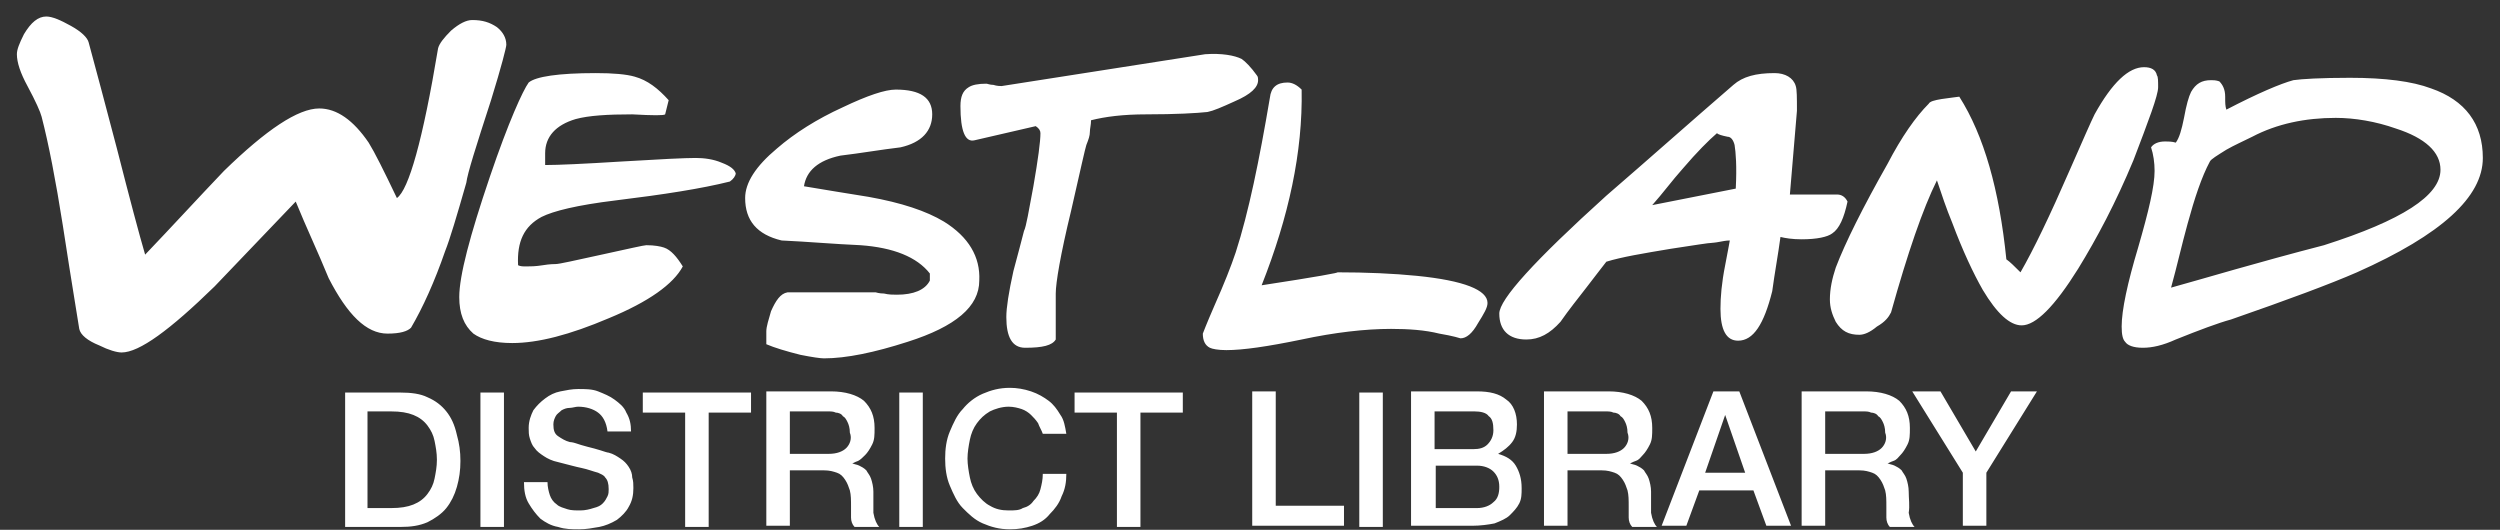 <svg width="151" height="32" viewBox="0 0 151 32" fill="none" xmlns="http://www.w3.org/2000/svg">
<rect x="0" y="0" width="151" height="32" fill="#333333" stroke="none"/>
<path d="M142.36 16.448C147.476 14.169 149.963 11.891 149.963 9.541C149.963 7.476 148.897 6.052 146.837 5.34C145.7 4.913 144.065 4.699 141.934 4.699C140.157 4.699 139.02 4.771 138.523 4.842C137.741 5.055 136.391 5.625 134.472 6.622C134.401 6.408 134.401 6.195 134.401 5.91V5.839C134.401 5.411 134.259 5.127 134.046 4.913C133.833 4.842 133.691 4.842 133.548 4.842C132.98 4.842 132.625 5.055 132.34 5.554C132.198 5.839 132.056 6.337 131.914 7.12C131.772 7.832 131.63 8.331 131.417 8.615C131.203 8.544 130.919 8.544 130.777 8.544C130.351 8.544 130.066 8.687 129.924 8.9C130.066 9.327 130.137 9.826 130.137 10.324C130.137 11.25 129.782 12.745 129.143 14.952C128.503 17.088 128.148 18.726 128.148 19.723C128.148 20.221 128.219 20.506 128.361 20.648C128.503 20.862 128.858 21.005 129.427 21.005C129.995 21.005 130.635 20.862 131.417 20.506C132.838 19.936 133.975 19.509 134.756 19.296C138.238 18.085 140.726 17.16 142.36 16.448ZM131.132 17.373C131.488 16.091 131.772 14.81 132.127 13.528C132.554 11.962 132.98 10.68 133.477 9.755C133.548 9.612 133.904 9.399 134.472 9.043C134.97 8.758 135.467 8.544 136.036 8.259C137.528 7.476 139.233 7.12 141.081 7.12C142.218 7.12 143.497 7.334 144.705 7.761C146.481 8.331 147.405 9.185 147.405 10.253C147.405 11.819 145.06 13.315 140.37 14.81C136.249 15.878 133.193 16.804 131.132 17.373ZM29.658 6.052C30.297 3.987 30.582 2.848 30.582 2.706C30.582 2.278 30.368 1.922 30.013 1.638C29.587 1.353 29.16 1.21 28.521 1.21C28.166 1.21 27.739 1.424 27.242 1.851C26.815 2.278 26.531 2.634 26.46 2.919C25.536 8.473 24.684 11.463 23.973 11.962C23.191 10.324 22.623 9.185 22.267 8.615C21.344 7.263 20.349 6.551 19.283 6.551C18.004 6.551 16.085 7.832 13.527 10.324C11.964 11.962 10.4 13.671 8.766 15.38C8.411 14.169 7.842 12.033 7.061 8.971C6.35 6.266 5.781 4.13 5.355 2.563C5.284 2.278 4.929 1.922 4.289 1.566C3.65 1.21 3.152 0.997 2.797 0.997C2.3 0.997 1.873 1.353 1.447 2.065C1.163 2.634 1.02 2.99 1.02 3.275C1.02 3.774 1.234 4.415 1.66 5.198C2.157 6.123 2.442 6.764 2.513 7.049C2.939 8.687 3.365 10.894 3.792 13.6C4.36 17.302 4.716 19.367 4.787 19.865C4.858 20.221 5.284 20.577 5.995 20.862C6.563 21.147 7.061 21.289 7.345 21.289C8.411 21.289 10.258 19.936 12.959 17.302C14.593 15.593 16.227 13.884 17.862 12.175C18.501 13.742 19.212 15.237 19.852 16.804C20.988 19.011 22.125 20.15 23.404 20.15C24.186 20.15 24.613 20.008 24.826 19.794C25.536 18.584 26.247 17.017 26.887 15.166C27.171 14.454 27.597 13.03 28.166 11.036C28.237 10.467 28.734 8.9 29.658 6.052ZM43.586 9.826C43.088 9.612 42.52 9.541 42.022 9.541C41.383 9.541 39.891 9.612 37.546 9.755C35.272 9.897 33.708 9.968 32.927 9.968V9.256C32.927 8.259 33.566 7.547 34.774 7.191C35.556 6.978 36.693 6.907 38.185 6.907C39.464 6.978 40.104 6.978 40.175 6.907L40.388 6.052C39.748 5.34 39.109 4.842 38.327 4.628C37.83 4.486 37.048 4.415 35.982 4.415C33.708 4.415 32.358 4.628 31.932 4.984C31.576 5.483 30.724 7.334 29.587 10.68C28.379 14.24 27.739 16.661 27.739 17.943C27.739 18.94 28.023 19.652 28.592 20.15C29.089 20.506 29.871 20.72 30.937 20.72C32.5 20.72 34.419 20.221 36.764 19.224C39.18 18.228 40.672 17.16 41.241 16.092C40.885 15.522 40.53 15.095 40.104 14.952C39.891 14.881 39.535 14.81 39.038 14.81C38.896 14.81 37.972 15.024 36.337 15.38C34.703 15.736 33.779 15.949 33.566 15.949C33.495 15.949 33.211 15.949 32.785 16.02C32.358 16.091 32.003 16.092 31.79 16.092C31.576 16.092 31.434 16.091 31.292 16.02C31.221 14.596 31.648 13.671 32.713 13.101C33.424 12.745 34.845 12.389 37.19 12.104C40.104 11.748 42.378 11.392 44.083 10.965C44.296 10.823 44.438 10.609 44.438 10.467C44.367 10.253 44.154 10.039 43.586 9.826ZM57.016 13.386C55.95 12.745 54.458 12.247 52.468 11.891C51.118 11.677 49.839 11.463 48.56 11.25C48.702 10.324 49.413 9.683 50.763 9.399C51.971 9.256 53.179 9.043 54.387 8.9C55.666 8.615 56.306 7.903 56.306 6.907C56.306 5.91 55.595 5.411 54.103 5.411C53.463 5.411 52.397 5.767 50.905 6.479C49.342 7.191 47.992 8.046 46.925 8.971C45.647 10.039 45.007 11.036 45.007 11.962C45.007 13.315 45.718 14.169 47.21 14.525C48.773 14.596 50.337 14.739 51.971 14.81C53.961 14.952 55.382 15.522 56.163 16.519V16.946C55.879 17.516 55.169 17.8 54.174 17.8C53.961 17.8 53.676 17.8 53.392 17.729C53.108 17.729 52.895 17.658 52.895 17.658H47.565C47.139 17.729 46.855 18.156 46.57 18.797C46.428 19.296 46.286 19.723 46.286 20.008V20.791C46.783 21.005 47.494 21.218 48.347 21.432C49.057 21.574 49.555 21.645 49.768 21.645C51.118 21.645 52.824 21.289 54.813 20.648C57.727 19.723 59.148 18.512 59.148 16.946C59.219 15.522 58.508 14.312 57.016 13.386ZM74.568 6.123C75.563 5.696 75.989 5.269 75.989 4.842C75.989 4.771 75.989 4.628 75.918 4.557C75.563 4.058 75.208 3.702 74.995 3.56C74.568 3.346 73.787 3.204 72.792 3.275L60.498 5.198C60.427 5.198 60.214 5.198 60.001 5.127C59.788 5.127 59.645 5.055 59.574 5.055C59.077 5.055 58.722 5.127 58.508 5.269C58.153 5.483 58.011 5.839 58.011 6.408C58.011 7.903 58.295 8.615 58.864 8.473L62.559 7.619C62.772 7.761 62.843 7.903 62.843 8.046C62.843 8.544 62.701 9.612 62.417 11.25C62.133 12.745 61.99 13.671 61.848 13.956C61.706 14.525 61.493 15.308 61.209 16.376C60.925 17.658 60.782 18.584 60.782 19.153C60.782 20.364 61.138 21.005 61.919 21.005C62.985 21.005 63.554 20.862 63.767 20.506V17.729C63.767 17.088 64.051 15.38 64.691 12.745C65.259 10.253 65.543 8.971 65.615 8.758C65.757 8.402 65.828 8.188 65.828 7.975C65.828 7.761 65.899 7.547 65.899 7.263C66.751 7.049 67.817 6.907 69.239 6.907C71.015 6.907 72.294 6.835 72.934 6.764C73.289 6.693 73.787 6.479 74.568 6.123ZM84.019 19.865C85.085 19.865 86.08 19.936 86.933 20.15C87.785 20.292 88.212 20.435 88.212 20.435C88.567 20.435 88.922 20.15 89.278 19.509C89.633 18.94 89.846 18.584 89.846 18.299C89.846 17.516 88.425 16.946 85.582 16.661C84.161 16.519 82.527 16.448 80.75 16.448C81.035 16.448 79.471 16.732 76.203 17.231C77.837 13.101 78.69 9.185 78.619 5.411C78.334 5.127 78.05 4.984 77.766 4.984C77.126 4.984 76.771 5.269 76.7 5.91C76.06 9.683 75.421 12.816 74.639 15.237C74.355 16.091 73.929 17.16 73.36 18.441C72.863 19.58 72.65 20.15 72.65 20.15C72.65 20.577 72.792 20.862 73.076 21.005C73.218 21.076 73.573 21.147 74.071 21.147C75.066 21.147 76.558 20.933 78.619 20.506C80.608 20.079 82.456 19.865 84.019 19.865ZM103.916 14.596C104.271 14.525 104.414 14.525 104.485 14.525C104.485 14.454 104.414 14.952 104.2 16.02C103.987 17.088 103.916 17.943 103.916 18.655C103.916 19.936 104.271 20.577 104.982 20.577C105.906 20.577 106.545 19.58 107.043 17.587C107.185 16.519 107.398 15.38 107.54 14.312C107.824 14.383 108.251 14.454 108.819 14.454C109.743 14.454 110.383 14.312 110.667 14.098C111.093 13.813 111.378 13.172 111.591 12.175C111.449 11.891 111.235 11.748 110.951 11.748H108.109L108.535 6.693C108.535 5.91 108.535 5.411 108.464 5.198C108.322 4.699 107.824 4.415 107.185 4.415C106.048 4.415 105.266 4.628 104.698 5.127C102.14 7.334 99.581 9.612 97.023 11.819C92.689 15.736 90.557 18.085 90.557 18.94C90.557 19.936 91.125 20.506 92.191 20.506C92.973 20.506 93.612 20.15 94.252 19.438C94.749 18.726 95.318 18.014 95.815 17.373C96.313 16.732 96.739 16.163 97.023 15.807C97.947 15.522 99.226 15.308 100.932 15.024C102.353 14.81 103.206 14.668 103.419 14.668C103.348 14.668 103.561 14.668 103.916 14.596ZM99.795 12.389C100.434 11.677 101.003 10.894 101.642 10.182C102.495 9.185 103.206 8.473 103.703 8.046C103.774 8.117 103.987 8.188 104.343 8.259C104.556 8.259 104.698 8.473 104.769 8.758C104.84 9.185 104.911 10.039 104.84 11.392L99.795 12.389ZM130.351 5.269C130.351 4.913 130.351 4.628 130.28 4.557C130.209 4.201 129.924 4.058 129.498 4.058C128.574 4.058 127.579 4.984 126.513 6.907C126.3 7.334 125.803 8.473 125.021 10.253C123.813 13.03 122.818 15.095 122.037 16.448C121.681 16.092 121.397 15.807 121.184 15.664C120.757 11.463 119.834 8.188 118.341 5.839C118.27 5.839 117.844 5.91 117.276 5.981C116.849 6.052 116.565 6.123 116.494 6.266C115.712 7.049 114.859 8.259 114.007 9.897C112.514 12.531 111.449 14.668 110.88 16.163C110.667 16.804 110.525 17.444 110.525 18.085C110.525 18.584 110.667 19.011 110.88 19.438C111.235 20.008 111.662 20.221 112.301 20.221C112.586 20.221 112.941 20.079 113.367 19.723C113.865 19.438 114.078 19.153 114.22 18.868C115.215 15.308 116.139 12.603 116.991 10.894C117.276 11.748 117.56 12.603 117.915 13.457C118.555 15.166 119.194 16.519 119.763 17.516C120.615 18.94 121.397 19.652 122.108 19.652C122.96 19.652 124.097 18.512 125.519 16.234C126.656 14.383 127.792 12.247 128.858 9.683C129.782 7.263 130.351 5.767 130.351 5.269Z" fill="white"/>
<path d="M26.958 24.849C26.673 24.493 26.318 24.209 25.821 23.995C25.394 23.781 24.826 23.71 24.186 23.71H20.846V31.827H24.186C24.826 31.827 25.323 31.756 25.821 31.542C26.247 31.329 26.673 31.044 26.958 30.688C27.242 30.332 27.455 29.905 27.597 29.406C27.739 28.908 27.81 28.409 27.81 27.84C27.81 27.27 27.739 26.772 27.597 26.273C27.455 25.633 27.242 25.205 26.958 24.849ZM26.247 28.908C26.176 29.264 26.034 29.549 25.821 29.833C25.607 30.118 25.323 30.332 24.968 30.474C24.613 30.617 24.186 30.688 23.618 30.688H22.197V24.849H23.618C24.186 24.849 24.613 24.921 24.968 25.063C25.323 25.205 25.607 25.419 25.821 25.704C26.034 25.989 26.176 26.273 26.247 26.629C26.318 26.985 26.389 27.341 26.389 27.769C26.389 28.196 26.318 28.552 26.247 28.908ZM29.018 31.827H30.439V23.71H29.018V31.827ZM37.972 28.196C37.83 27.982 37.688 27.84 37.474 27.697C37.261 27.555 37.048 27.413 36.764 27.341C36.693 27.341 36.48 27.27 36.267 27.199C36.053 27.128 35.769 27.057 35.485 26.985C35.201 26.914 34.987 26.843 34.774 26.772C34.561 26.701 34.419 26.701 34.419 26.701C34.135 26.629 33.922 26.487 33.708 26.345C33.495 26.202 33.424 25.988 33.424 25.633C33.424 25.419 33.495 25.276 33.566 25.134C33.637 24.992 33.779 24.921 33.922 24.778C34.064 24.707 34.206 24.636 34.419 24.636C34.561 24.636 34.774 24.564 34.916 24.564C35.414 24.564 35.84 24.707 36.124 24.921C36.409 25.134 36.622 25.49 36.693 26.06H38.114C38.114 25.633 38.043 25.276 37.83 24.921C37.688 24.564 37.404 24.351 37.119 24.137C36.835 23.924 36.48 23.781 36.124 23.639C35.769 23.497 35.343 23.497 34.916 23.497C34.561 23.497 34.206 23.568 33.85 23.639C33.495 23.71 33.211 23.852 32.927 24.066C32.642 24.28 32.429 24.493 32.216 24.778C32.074 25.063 31.932 25.419 31.932 25.846C31.932 26.06 31.932 26.273 32.003 26.487C32.074 26.701 32.145 26.914 32.287 27.057C32.429 27.27 32.642 27.413 32.856 27.555C33.069 27.697 33.353 27.84 33.708 27.911C34.277 28.053 34.774 28.196 35.13 28.267C35.485 28.338 35.84 28.481 36.124 28.552C36.267 28.623 36.48 28.694 36.551 28.837C36.693 28.979 36.764 29.193 36.764 29.549C36.764 29.691 36.764 29.833 36.693 29.976C36.622 30.118 36.551 30.261 36.409 30.403C36.267 30.545 36.124 30.617 35.84 30.688C35.627 30.759 35.343 30.83 35.059 30.83C34.774 30.83 34.49 30.83 34.277 30.759C34.064 30.688 33.779 30.617 33.637 30.474C33.424 30.332 33.282 30.118 33.211 29.905C33.14 29.691 33.069 29.406 33.069 29.121H31.648C31.648 29.62 31.719 30.047 31.932 30.403C32.145 30.759 32.358 31.044 32.642 31.329C32.927 31.542 33.282 31.756 33.708 31.827C34.135 31.97 34.561 31.97 34.987 31.97C35.414 31.97 35.769 31.898 36.195 31.827C36.551 31.756 36.906 31.613 37.261 31.4C37.546 31.186 37.83 30.901 37.972 30.617C38.185 30.261 38.256 29.905 38.256 29.477C38.256 29.264 38.256 29.05 38.185 28.837C38.185 28.623 38.114 28.409 37.972 28.196ZM38.825 24.921H41.383V31.827H42.804V24.921H45.362V23.71H38.825V24.921ZM52.752 29.691C52.752 29.406 52.681 29.121 52.61 28.908C52.539 28.694 52.397 28.552 52.326 28.409C52.184 28.267 52.042 28.196 51.9 28.125C51.758 28.053 51.616 28.053 51.474 27.982C51.544 27.982 51.616 27.911 51.829 27.84C51.971 27.769 52.113 27.626 52.255 27.484C52.397 27.341 52.539 27.128 52.681 26.843C52.824 26.558 52.824 26.273 52.824 25.846C52.824 25.134 52.61 24.636 52.184 24.209C51.758 23.852 51.047 23.639 50.194 23.639H46.286V31.756H47.707V28.409H49.768C50.123 28.409 50.337 28.481 50.55 28.552C50.763 28.623 50.905 28.765 51.047 28.979C51.189 29.193 51.26 29.406 51.331 29.62C51.402 29.905 51.402 30.189 51.402 30.617C51.402 30.83 51.402 31.044 51.402 31.258C51.402 31.471 51.474 31.685 51.616 31.827H53.108C52.966 31.685 52.824 31.4 52.752 30.973C52.752 30.545 52.752 30.118 52.752 29.691ZM51.118 27.057C50.905 27.27 50.55 27.413 50.052 27.413H47.707V24.849H49.981C50.194 24.849 50.337 24.849 50.479 24.921C50.621 24.921 50.834 24.992 50.905 25.134C51.047 25.205 51.118 25.348 51.189 25.49C51.26 25.633 51.331 25.846 51.331 26.131C51.474 26.487 51.331 26.843 51.118 27.057ZM54.316 31.827H55.737V23.71H54.316V31.827ZM62.843 29.549C62.772 29.833 62.63 30.047 62.417 30.261C62.275 30.474 62.062 30.617 61.777 30.688C61.564 30.83 61.28 30.83 60.925 30.83C60.498 30.83 60.143 30.759 59.788 30.545C59.503 30.403 59.219 30.118 59.006 29.833C58.793 29.549 58.651 29.193 58.58 28.837C58.508 28.481 58.437 28.053 58.437 27.697C58.437 27.341 58.508 26.914 58.58 26.558C58.651 26.202 58.793 25.846 59.006 25.561C59.219 25.276 59.432 25.063 59.788 24.849C60.072 24.707 60.498 24.564 60.925 24.564C61.209 24.564 61.493 24.636 61.706 24.707C61.919 24.778 62.133 24.921 62.275 25.063C62.417 25.205 62.559 25.348 62.701 25.561C62.772 25.775 62.914 25.988 62.985 26.202H64.406C64.335 25.775 64.264 25.348 64.051 25.063C63.838 24.707 63.625 24.422 63.341 24.209C63.056 23.995 62.701 23.781 62.275 23.639C61.848 23.497 61.422 23.425 60.996 23.425C60.356 23.425 59.859 23.568 59.361 23.781C58.864 23.995 58.437 24.351 58.153 24.707C57.798 25.063 57.585 25.561 57.371 26.06C57.158 26.558 57.087 27.128 57.087 27.697C57.087 28.267 57.158 28.837 57.371 29.335C57.585 29.833 57.798 30.332 58.153 30.688C58.508 31.044 58.864 31.4 59.361 31.613C59.859 31.827 60.356 31.97 60.996 31.97C61.493 31.97 61.919 31.898 62.346 31.756C62.772 31.613 63.127 31.4 63.412 31.044C63.696 30.759 63.98 30.403 64.122 29.976C64.335 29.549 64.406 29.121 64.406 28.623H62.985C62.985 28.979 62.914 29.264 62.843 29.549ZM64.904 24.921H67.462V31.827H68.883V24.921H71.442V23.71H64.904V24.921ZM77.055 23.639H75.634V31.756H81.177V30.545H77.055V23.639ZM82.101 31.827H83.522V23.71H82.101V31.827ZM90.486 27.413C90.841 27.199 91.125 26.985 91.338 26.701C91.552 26.416 91.623 26.06 91.623 25.633C91.623 24.992 91.409 24.422 90.983 24.137C90.557 23.781 89.988 23.639 89.207 23.639H85.227V31.756H88.922C89.42 31.756 89.917 31.685 90.272 31.613C90.628 31.471 90.983 31.329 91.196 31.115C91.409 30.901 91.623 30.688 91.765 30.403C91.907 30.118 91.907 29.833 91.907 29.477C91.907 28.908 91.765 28.481 91.552 28.125C91.338 27.769 90.983 27.555 90.486 27.413ZM86.719 24.849H89.064C89.42 24.849 89.775 24.921 89.917 25.134C90.13 25.276 90.201 25.561 90.201 25.988C90.201 26.345 90.059 26.629 89.846 26.843C89.633 27.057 89.349 27.128 88.993 27.128H86.648V24.849H86.719ZM90.201 30.332C89.988 30.545 89.633 30.688 89.207 30.688H86.719V28.125H89.207C89.633 28.125 89.988 28.267 90.201 28.481C90.415 28.694 90.557 28.979 90.557 29.406C90.557 29.762 90.486 30.118 90.201 30.332ZM99.724 29.691C99.724 29.406 99.653 29.121 99.582 28.908C99.51 28.694 99.368 28.552 99.297 28.409C99.155 28.267 99.013 28.196 98.871 28.125C98.729 28.053 98.587 28.053 98.445 27.982C98.516 27.982 98.587 27.911 98.8 27.84C99.013 27.769 99.084 27.626 99.226 27.484C99.368 27.341 99.51 27.128 99.653 26.843C99.795 26.558 99.795 26.273 99.795 25.846C99.795 25.134 99.582 24.636 99.155 24.209C98.729 23.852 98.018 23.639 97.165 23.639H93.257V31.756H94.678V28.409H96.739C97.094 28.409 97.308 28.481 97.521 28.552C97.734 28.623 97.876 28.765 98.018 28.979C98.16 29.193 98.231 29.406 98.302 29.62C98.373 29.905 98.373 30.189 98.373 30.617C98.373 30.83 98.373 31.044 98.373 31.258C98.373 31.471 98.445 31.685 98.587 31.827H100.079C99.937 31.685 99.795 31.4 99.724 30.973C99.724 30.545 99.724 30.118 99.724 29.691ZM98.089 27.057C97.876 27.27 97.521 27.413 97.023 27.413H94.678V24.849H96.952C97.165 24.849 97.308 24.849 97.45 24.921C97.592 24.921 97.805 24.992 97.876 25.134C98.018 25.205 98.089 25.348 98.16 25.49C98.231 25.633 98.302 25.846 98.302 26.131C98.445 26.487 98.302 26.843 98.089 27.057ZM103.49 23.639L100.363 31.756H101.855L102.637 29.62H105.906L106.688 31.756H108.18L105.053 23.639H103.49ZM102.992 28.552L104.2 25.063L105.408 28.552H102.992ZM115.286 29.691C115.286 29.406 115.215 29.121 115.144 28.908C115.073 28.694 114.931 28.552 114.859 28.409C114.717 28.267 114.575 28.196 114.433 28.125C114.291 28.053 114.149 28.053 114.007 27.982C114.078 27.982 114.149 27.911 114.362 27.84C114.575 27.769 114.646 27.626 114.788 27.484C114.931 27.341 115.073 27.128 115.215 26.843C115.357 26.558 115.357 26.273 115.357 25.846C115.357 25.134 115.144 24.636 114.717 24.209C114.291 23.852 113.58 23.639 112.728 23.639H108.819V31.756H110.241V28.409H112.301C112.657 28.409 112.87 28.481 113.083 28.552C113.296 28.623 113.438 28.765 113.58 28.979C113.723 29.193 113.794 29.406 113.865 29.62C113.936 29.905 113.936 30.189 113.936 30.617C113.936 30.83 113.936 31.044 113.936 31.258C113.936 31.471 114.007 31.685 114.149 31.827H115.641C115.499 31.685 115.357 31.4 115.286 30.973C115.357 30.545 115.286 30.118 115.286 29.691ZM113.651 27.057C113.438 27.27 113.083 27.413 112.586 27.413H110.241V24.849H112.514C112.728 24.849 112.87 24.849 113.012 24.921C113.154 24.921 113.367 24.992 113.438 25.134C113.58 25.205 113.651 25.348 113.723 25.49C113.794 25.633 113.865 25.846 113.865 26.131C114.007 26.487 113.865 26.843 113.651 27.057ZM121.468 23.639L119.336 27.27L117.204 23.639H115.499L118.555 28.552V31.756H119.976V28.552L123.031 23.639H121.468Z" fill="white"/>
</svg>
